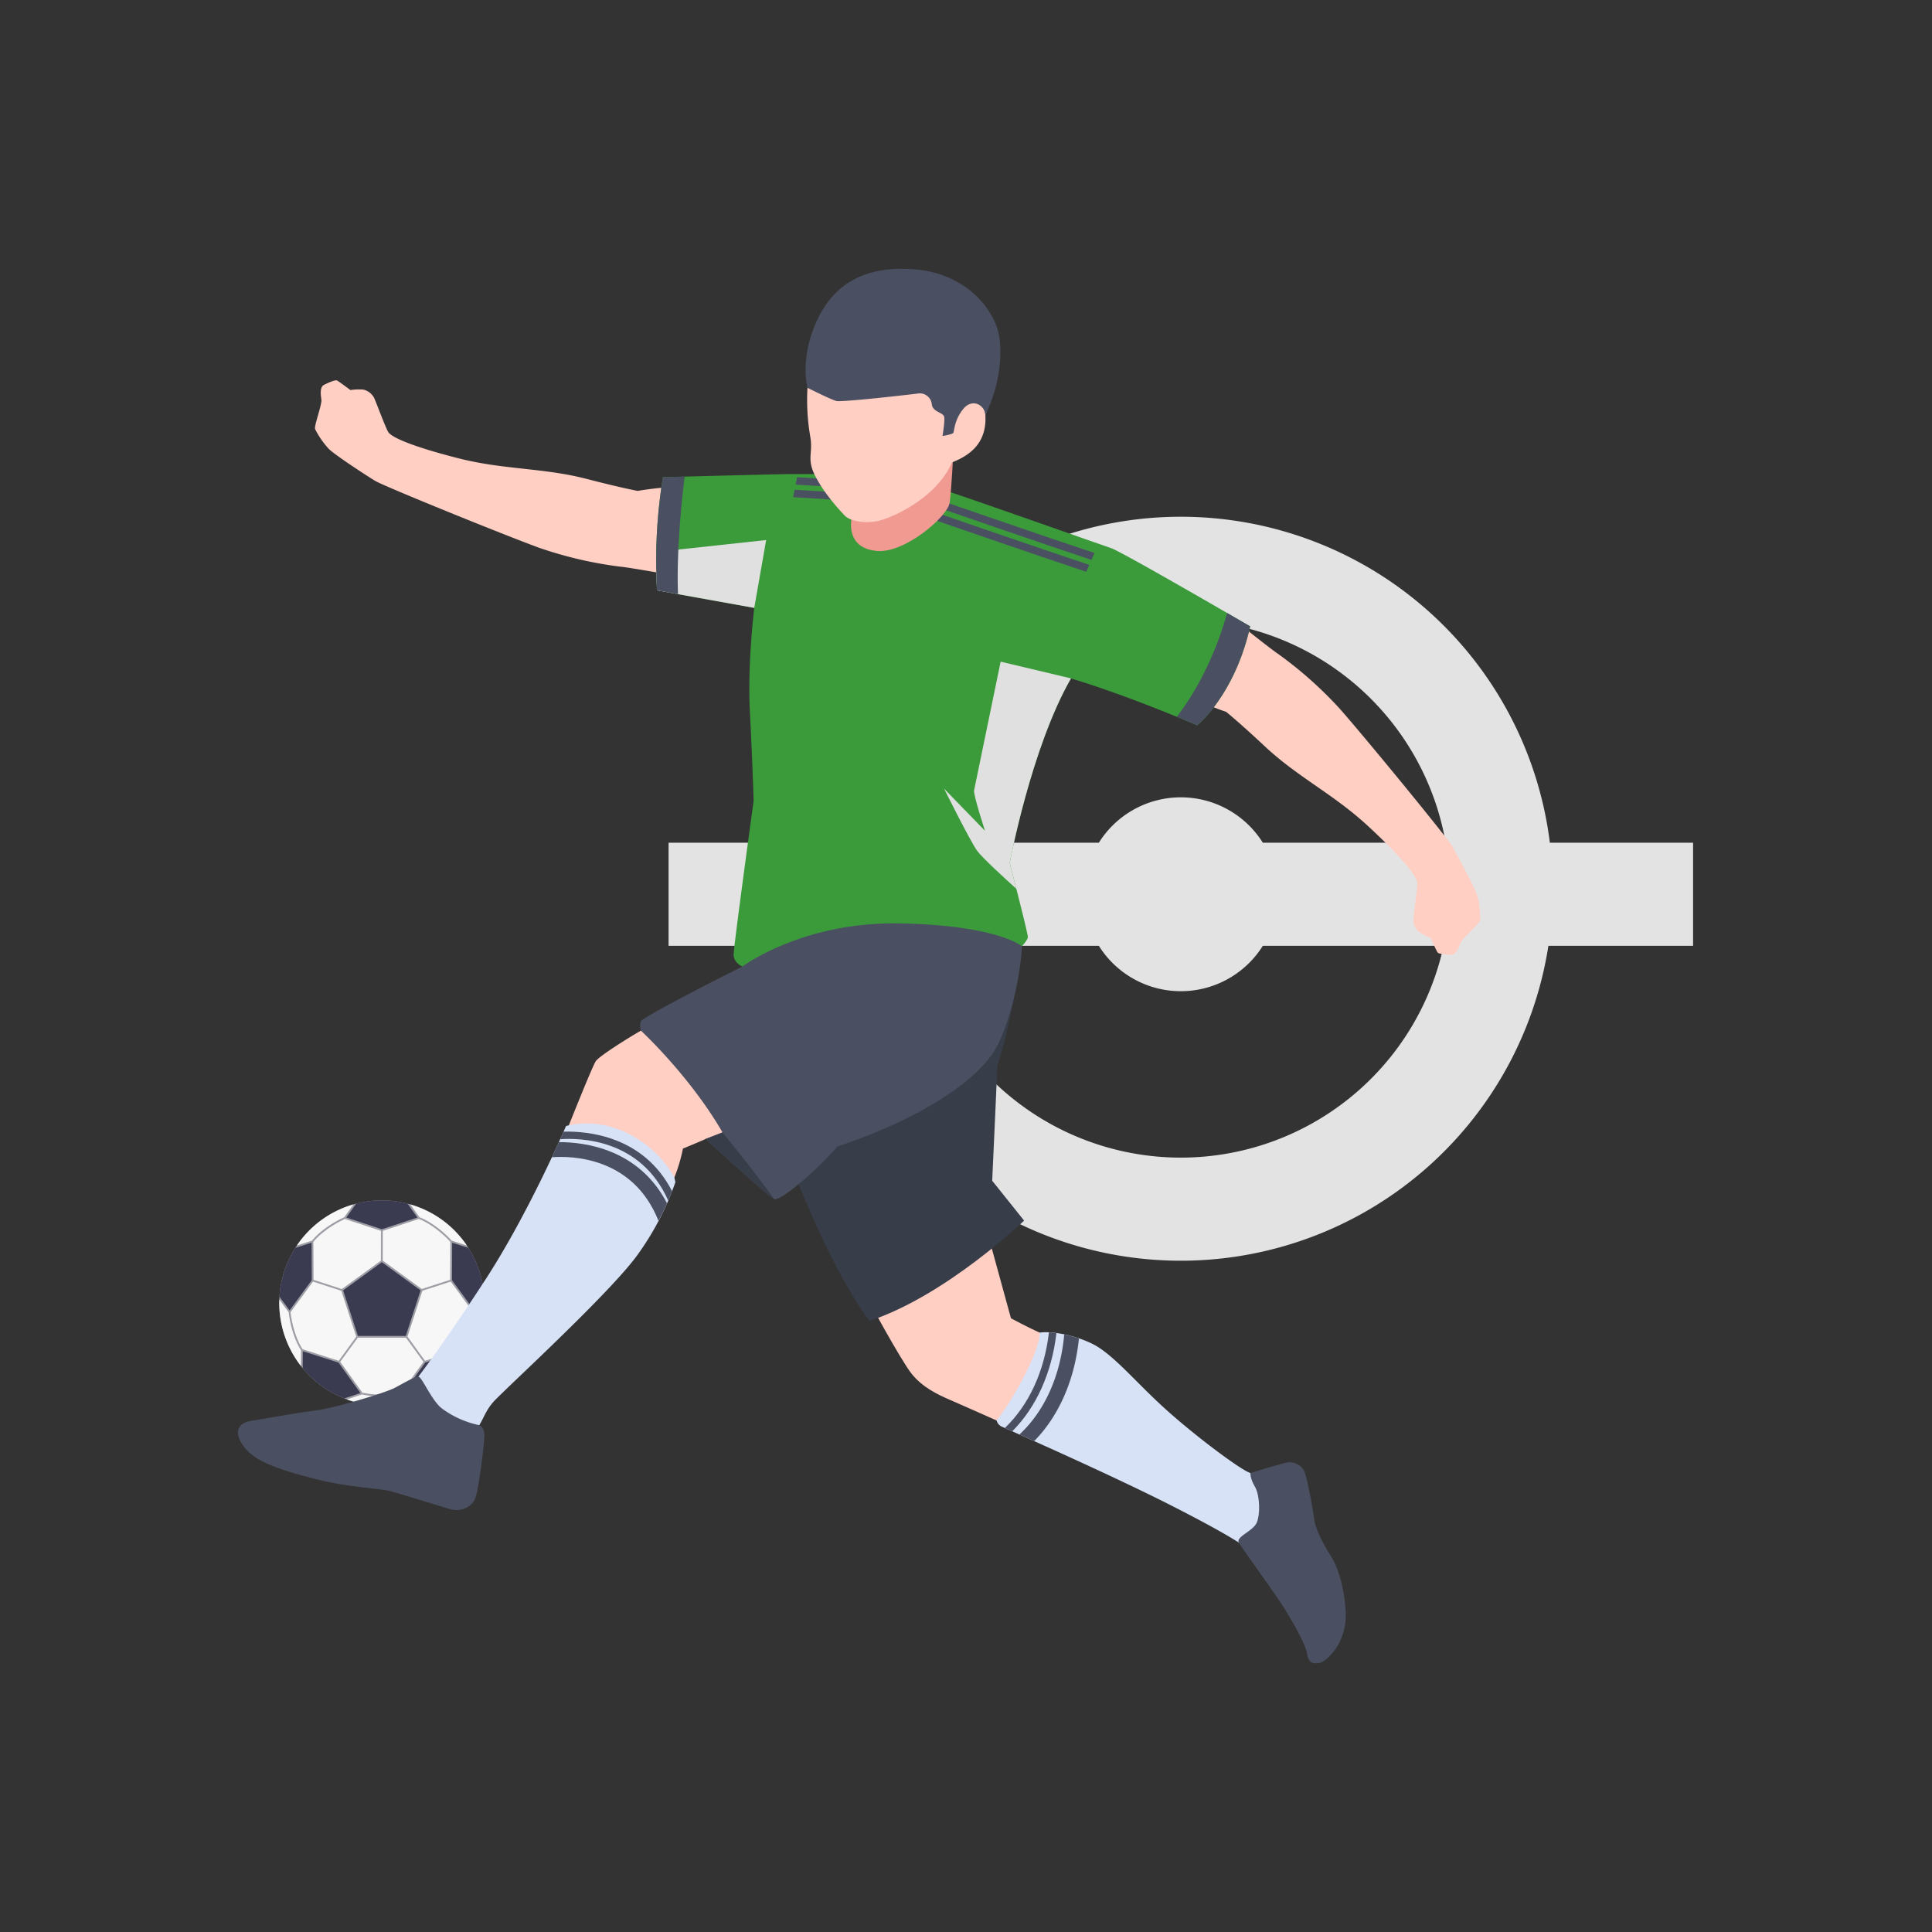 <svg xmlns="http://www.w3.org/2000/svg" xmlns:xlink="http://www.w3.org/1999/xlink" width="690" height="690" viewBox="0 0 690 690">
  <rect x="0" y="0" width="690" height="690" fill="#333333" stroke="none"/>
  <defs>
    <clipPath id="clip-path">
      <rect id="Rettangolo_84" data-name="Rettangolo 84" width="519.677" height="498.006" fill="none"/>
    </clipPath>
    <clipPath id="clip-path-3">
      <rect id="Rettangolo_81" data-name="Rettangolo 81" width="39.241" height="24.233" fill="none"/>
    </clipPath>
    <clipPath id="clip-path-4">
      <rect id="Rettangolo_82" data-name="Rettangolo 82" width="45.336" height="81.111" fill="none"/>
    </clipPath>
  </defs>
  <g id="Raggruppa_489" data-name="Raggruppa 489" transform="translate(-980 -5740)">
    <rect id="Rettangolo_154" data-name="Rettangolo 154" width="690" height="690" transform="translate(980 5740)" fill="none"/>
    <g id="Raggruppa_490" data-name="Raggruppa 490" transform="translate(1065 5836)">
      <g id="Raggruppa_269" data-name="Raggruppa 269" clip-path="url(#clip-path)">
        <g id="Raggruppa_268" data-name="Raggruppa 268">
          <g id="Raggruppa_267" data-name="Raggruppa 267" clip-path="url(#clip-path)">
            <path id="Tracciato_739" data-name="Tracciato 739" d="M463.554,172.652H412.4a132.816,132.816,0,0,0-263.6,0H97.655v36.821h51.661a132.853,132.853,0,0,0,262.558,0h51.68ZM280.6,93.06h0a96.141,96.141,0,0,1,94.586,79.592h-65.3a34.55,34.55,0,0,0-58.565,0H186.01A96.035,96.035,0,0,1,280.6,93.06m.014,192.054a96.047,96.047,0,0,1-93.844-75.641h64.556a34.552,34.552,0,0,0,58.557,0h64.561a96.048,96.048,0,0,1-93.83,75.641" transform="translate(56.122 32.321)" fill="#e3e3e3"/>
            <path id="Tracciato_740" data-name="Tracciato 740" d="M82.63,247.923A36.635,36.635,0,1,1,46,211.288,36.632,36.632,0,0,1,82.63,247.923" transform="translate(5.38 121.428)" fill="#9e9ea6"/>
            <path id="Tracciato_741" data-name="Tracciato 741" d="M48.6,220.887l-.068,13.382,7.919,10.785,3.6-4.877a36.557,36.557,0,0,0-5.664-17.456Z" transform="translate(27.891 126.944)" fill="#3a3a51"/>
            <path id="Tracciato_742" data-name="Tracciato 742" d="M58.1,251.56l-.047-6.067-12.746,4.071L37.5,260.427l5.763,1.926A36.743,36.743,0,0,0,58.1,251.56" transform="translate(21.55 141.085)" fill="#3a3a51"/>
            <path id="Tracciato_743" data-name="Tracciato 743" d="M37.675,225.308,23.845,235.356l5.275,16.262h17.1l5.283-16.262Z" transform="translate(13.704 129.485)" fill="#3a3a51"/>
            <path id="Tracciato_744" data-name="Tracciato 744" d="M37.264,221.589l12.7-4.192-3.534-4.952a36.895,36.895,0,0,0-18.337,0L24.559,217.4Z" transform="translate(14.114 121.427)" fill="#3a3a51"/>
            <path id="Tracciato_745" data-name="Tracciato 745" d="M35.282,260.432l-7.815-10.869-12.741-4.069-.052,6.072a36.841,36.841,0,0,0,14.84,10.788Z" transform="translate(8.433 141.086)" fill="#3a3a51"/>
            <path id="Tracciato_746" data-name="Tracciato 746" d="M13.011,245.054l7.921-10.785-.063-13.382-5.8,1.835a36.633,36.633,0,0,0-5.663,17.449Z" transform="translate(5.405 126.944)" fill="#3a3a51"/>
            <path id="Tracciato_747" data-name="Tracciato 747" d="M53.889,225.157l5.371,1.7a36.577,36.577,0,0,0-20.18-14.662l3.277,4.586c6.036,2.378,10.935,7.711,11.532,8.377" transform="translate(22.459 121.948)" fill="#f7f7f7"/>
            <path id="Tracciato_748" data-name="Tracciato 748" d="M18.726,225.159c4.13-5,10.716-8.015,11.532-8.377l3.282-4.587a36.56,36.56,0,0,0-20.178,14.662Z" transform="translate(7.679 121.948)" fill="#f7f7f7"/>
            <path id="Tracciato_749" data-name="Tracciato 749" d="M53.881,229.7l-10.119,3.272-5.322,16.391,6.25,8.626,12.93-4.129c.491-.858,3.9-6.966,4.3-13.22Z" transform="translate(22.091 132.006)" fill="#f7f7f7"/>
            <path id="Tracciato_750" data-name="Tracciato 750" d="M56.906,237.237l.063-13.569c-.66-.737-5.412-5.869-11.239-8.174L32.836,219.75l-.009,10.62L46.782,240.51Z" transform="translate(18.866 123.845)" fill="#f7f7f7"/>
            <path id="Tracciato_751" data-name="Tracciato 751" d="M37.659,256.065a38.6,38.6,0,0,1-7.606-.764l-5.345,1.783a36.745,36.745,0,0,0,24.937,0L44.3,255.3a26.747,26.747,0,0,1-6.642.765" transform="translate(14.2 146.721)" fill="#f7f7f7"/>
            <path id="Tracciato_752" data-name="Tracciato 752" d="M58.723,234.991c0-.408,0-.806-.02-1.2l-3.335,4.515c-.4,6.477-3.952,12.783-4.408,13.557l.047,5.609a36.707,36.707,0,0,0,7.716-22.48" transform="translate(29.287 134.36)" fill="#f7f7f7"/>
            <path id="Tracciato_753" data-name="Tracciato 753" d="M29.133,257.986l6.261-8.593L30.07,233l-10.128-3.3-8.029,10.938c.1.986.931,7.935,4.291,13.22Z" transform="translate(6.846 132.007)" fill="#f7f7f7"/>
            <path id="Tracciato_754" data-name="Tracciato 754" d="M31.1,262.07c.968.206,7.831,1.561,13.9,0l7.921-11.02-6.245-8.621H29.46l-6.277,8.621Z" transform="translate(13.323 139.324)" fill="#f7f7f7"/>
            <path id="Tracciato_755" data-name="Tracciato 755" d="M9.382,233.788c-.011.4-.02.8-.02,1.2a36.71,36.71,0,0,0,7.725,22.485l.043-5.611c-3.486-5.472-4.319-12.668-4.4-13.558Z" transform="translate(5.38 134.358)" fill="#f7f7f7"/>
            <path id="Tracciato_756" data-name="Tracciato 756" d="M17.094,223.661l.068,13.576,10.092,3.293,13.961-10.141.016-10.639L28.344,215.5c-.905.4-7.256,3.338-11.25,8.165" transform="translate(9.824 123.846)" fill="#f7f7f7"/>
            <path id="Tracciato_757" data-name="Tracciato 757" d="M142.618,243.912s12.061,22.336,15.966,27.249,9.385,7.48,13.516,9.269,18.426,8.152,18.426,8.152,14.405-12.172,14.29-31.826c-4.689-2.123-10.721-5.36-10.721-5.36-1.784-6.478-10.05-36.629-10.05-36.629Z" transform="translate(81.963 123.426)" fill="#ffcfc4"/>
            <path id="Tracciato_758" data-name="Tracciato 758" d="M101.139,175.067c-3.518,2.009-14.793,8.935-16.133,10.944s-10.61,25.4-10.61,25.4l37.522,18.818a58.305,58.305,0,0,0,4.239-13.054c4.471-1.8,8.1-3.419,8.1-3.419l15.687-3.293L115.6,168.812s-5.921,2.346-14.464,6.255" transform="translate(42.756 97.017)" fill="#ffcfc4"/>
            <path id="Tracciato_759" data-name="Tracciato 759" d="M239.188,85.4s8.851,7.064,11.306,8.7a142.243,142.243,0,0,1,22.117,19.681c8.48,9.588,38.166,45.728,40.06,49.008s8.344,15.224,9.083,17.967a30.771,30.771,0,0,1,.91,8.477c-.225,1.181-5.3,5.527-6.852,7.833-.446.931-1.43,4.535-3.419,4.513s-4.518-.317-4.889-.813-2.581-5.305-2.581-5.305a21.162,21.162,0,0,1-4.108-2.042,5.828,5.828,0,0,1-2-4.4c.094-1.825,1.444-10.818,1.4-13.127s-5.486-9.113-17.7-20.4-25.017-17.385-36.7-28.327c-9.214-8.628-13.846-12.352-13.846-12.352-7.716-2.579-21.529-9.062-21.529-9.062l8.291-30.2s11.36,4.974,20.452,9.854" transform="translate(120.943 43.418)" fill="#ffcfc4"/>
            <path id="Tracciato_760" data-name="Tracciato 760" d="M140.429,94.067s-11.149-1.979-14.092-2.246a142.347,142.347,0,0,1-28.831-6.727C85.482,80.721,42.14,63.148,38.9,61.173s-14.6-9.39-16.556-11.447A30.579,30.579,0,0,1,17.5,42.71c-.372-1.142,2.016-7.387,2.271-10.152-.046-1.031-.905-4.669.853-5.6s4.115-1.879,4.685-1.622,4.8,3.43,4.8,3.43A21,21,0,0,1,34.69,28.6a5.805,5.805,0,0,1,3.858,2.908c.791,1.649,3.9,10.193,5.042,12.2s9.171,5.389,25.293,9.473,30.283,3.327,45.772,7.36c12.217,3.178,18.065,4.241,18.065,4.241,8.009-1.42,23.241-2.323,23.241-2.323l7.144,30.5s-12.354,1.055-22.676,1.11" transform="translate(10.035 14.537)" fill="#ffcfc4"/>
            <path id="Tracciato_761" data-name="Tracciato 761" d="M120.526,206.019s15.41,49.414,35.68,77.556c27.471-9.045,55.277-35.847,55.277-35.847l-11.39-14.238s1.842-40.2,1.842-40.871c4.187-13.568,7.522-32.193,7.522-32.193H120.526Z" transform="translate(69.266 92.197)" fill="#383d4a"/>
            <path id="Tracciato_762" data-name="Tracciato 762" d="M127.727,166.842c-14.631,7.314-35.569,18.2-36.239,19.542a5.228,5.228,0,0,0,0,3.351s17.421,16.079,29.146,36.349l-6.031,2.345s22.279,20.436,24.457,21.441,15.243-10.218,22.613-18.761c34.506-11.558,50.756-25.628,55.948-34s9.511-26.68,9.941-37.522-34.062-17.588-54.5-16.081-34.229,10.5-45.337,23.34" transform="translate(52.407 82.35)" fill="#4a5061"/>
            <path id="Tracciato_763" data-name="Tracciato 763" d="M112.089,195.868l-6.03,2.345s22.277,20.436,24.455,21.441c-9.212-12.73-18.426-23.786-18.426-23.786" transform="translate(60.952 112.566)" fill="#383d4a"/>
            <path id="Tracciato_764" data-name="Tracciato 764" d="M170.29,46.554H143.263c-4.689,0-46.006,1.116-46.006,1.116A184.488,184.488,0,0,0,95.131,88.1l34.732,6.253s-2.46,19.991-1.565,36.963,1.34,31.938,1.34,31.938-7.149,52.039-7.149,54.943,3.129,4.244,3.129,4.244,21.331-16.081,56.283-15.412,43.552,8.152,43.552,8.152,2.016-2.123,2.126-3.239-6.48-26.466-6.48-26.466,7.647-41.15,21.885-65.942c21.106,6.367,45.06,16.752,45.06,16.752s13.4-10.721,18.928-35.344c0,0-45.729-26.634-49.75-27.975s-52.765-18.593-59.3-20.6-27.633-5.806-27.633-5.806" transform="translate(54.516 26.755)" fill="#3b9b3b"/>
            <g id="Raggruppa_263" data-name="Raggruppa 263" transform="translate(149.383 96.871)" style="mix-blend-mode: multiply;isolation: isolate">
              <g id="Raggruppa_262" data-name="Raggruppa 262">
                <g id="Raggruppa_261" data-name="Raggruppa 261" clip-path="url(#clip-path-3)">
                  <path id="Tracciato_765" data-name="Tracciato 765" d="M94.9,65.764c-.079,4.26-.032,8.859.23,13.733l34.732,6.255,4.245-24.235Z" transform="translate(-94.865 -61.517)" fill="#e0e0e0"/>
                </g>
              </g>
            </g>
            <path id="Tracciato_766" data-name="Tracciato 766" d="M126.473,49.925c10.081.556,23.132,1.436,23.394,1.436l0,0,26.671,6.461c.392.134,37.946,13.136,55.592,18.985l1.093-2.463c-17.52-5.8-55.418-18.922-55.93-19.092l-27.017-6.53c-.14-.009-13.106-.885-23.284-1.452Z" transform="translate(72.684 27.165)" fill="#4a5061"/>
            <path id="Tracciato_767" data-name="Tracciato 767" d="M149.409,51.546c-.142-.009-12.846-.868-22.975-1.433l-.523,2.655c10.034.556,22.828,1.419,23.084,1.419l.006,0,26.669,6.461c.389.132,37,12.81,54.911,18.758l1.094-2.463c-17.8-5.9-54.743-18.695-55.252-18.863Z" transform="translate(72.361 28.8)" fill="#4a5061"/>
            <path id="Tracciato_768" data-name="Tracciato 768" d="M140.66,46.928s-1.34,16.306-1.565,18.873-.444,10.051,9.38,10.832,25.126-12.284,25.8-17.309,1.261-17.309,1.261-17.309H140.77Z" transform="translate(79.9 24.146)" fill="#f09a92"/>
            <path id="Tracciato_769" data-name="Tracciato 769" d="M105,47.132c-4.622.121-7.748.206-7.748.206a184.553,184.553,0,0,0-2.124,40.426l7.5,1.351c-.591-15.533,1.392-34.054,2.372-41.983" transform="translate(54.517 27.087)" fill="#4a5061"/>
            <path id="Tracciato_770" data-name="Tracciato 770" d="M230.894,78.061c-2.194,7.918-7.475,23.4-17.966,37.075,4.466,1.828,7.261,3.039,7.261,3.039s13.4-10.721,18.928-35.344c0,0-3.313-1.932-8.223-4.77" transform="translate(122.37 44.862)" fill="#4a5061"/>
            <g id="Raggruppa_266" data-name="Raggruppa 266" transform="translate(252.163 140.312)" style="mix-blend-mode: multiply;isolation: isolate">
              <g id="Raggruppa_265" data-name="Raggruppa 265">
                <g id="Raggruppa_264" data-name="Raggruppa 264" clip-path="url(#clip-path-4)">
                  <path id="Tracciato_771" data-name="Tracciato 771" d="M170.854,135.112c-.225,1.787,3.91,14.405,3.91,14.405l-14.631-15.075s9.38,18.871,11.835,22.222c1.827,2.488,9.93,9.9,13.982,13.55-1.282-5.023-2.367-9.2-2.367-9.2s7.648-41.15,21.887-65.941L180.344,89.1Z" transform="translate(-160.135 -89.104)" fill="#e0e0e0"/>
                </g>
              </g>
            </g>
            <path id="Tracciato_772" data-name="Tracciato 772" d="M130.109,58.225c1.272,6.567-1.435,8.173,1.937,14.675s8.795,12.224,10.428,13.963,6.182,2.937,11.333,2.061,21.5-8.2,26.989-21.019c6.434-2.521,13.128-7.155,11.8-18.315,1.46-4.649,7.3-41.366-17.008-46.057s-35.05,3.452-39.95,12.925-6.417,22.523-6.507,26.127a77.068,77.068,0,0,0,.979,15.64" transform="translate(74.188 1.246)" fill="#ffcfc4"/>
            <path id="Tracciato_773" data-name="Tracciato 773" d="M129.413,42.5S137.7,46.68,139.688,47.2,167.239,44.78,169.1,44.51a4.281,4.281,0,0,1,4.7,3.89c.381,2.882,4.2,2.828,4.444,4.571s-.617,6.737-.617,6.737,3.376-.524,3.827-1.085.219-4.3,3.5-8.456,7.889-1.531,7.993,2.264c1.718-4.17,6.3-13.908,5.157-26.688C197.128,15.109,186.339,1.69,167.667.19s-28.948,6.056-34.5,17.52-4.685,20.835-3.753,24.791" transform="translate(73.979 0)" fill="#4a5061"/>
            <path id="Tracciato_774" data-name="Tracciato 774" d="M135.166,213.217c-5.428-10.546-21.065-22.83-38.7-18.474,0,0-13.124,30.765-28.7,54.719s-25.8,37.354-27.806,39.531-7.2,9.212-1,15.243,21.274,4.02,24.624,0,3.518-7.036,6.867-10.888,41.993-39.086,51.708-52.822a100.358,100.358,0,0,0,13.369-25.74Z" transform="translate(20.69 111.401)" fill="#d7e2f7"/>
            <path id="Tracciato_775" data-name="Tracciato 775" d="M109.253,226.18c1.22-2.3,2.234-4.4,3.063-6.245-9.993-19.383-29.272-21.884-38.632-21.868-.7,1.549-1.534,3.36-2.491,5.4,6.856-.51,28.978-.243,38.061,22.717" transform="translate(40.914 113.829)" fill="#4a5061"/>
            <path id="Tracciato_776" data-name="Tracciato 776" d="M111.658,220.339c.554-1.269,1.02-2.4,1.387-3.345-10.14-19.838-30.293-21.528-38.768-21.293-.32.724-.728,1.636-1.2,2.7,7.13-.507,28.864-.105,38.585,21.939" transform="translate(41.995 112.459)" fill="#4a5061"/>
            <path id="Tracciato_777" data-name="Tracciato 777" d="M72.929,262.7c-3.753-2.767-7.192-11.376-8.511-11.439s-5.34,2.394-8.574,4.069-21.106,7.146-28.252,8.039-17.311,2.792-22.9,3.686-6.25,5.137-1.675,10.273,14.632,7.929,25.128,10.609,22.561,3.349,25.46,4.02,18.317,5.472,22,6.589,8.151-.337,9.381-4.579,3.124-19.988,3.016-22-1.126-3.2-1.849-3.386A33.787,33.787,0,0,1,72.929,262.7" transform="translate(0 144.398)" fill="#4a5061"/>
            <path id="Tracciato_778" data-name="Tracciato 778" d="M172.054,272.71a3.385,3.385,0,0,0,2.11,2.31c1.926.921,38.757,17.029,61.648,28.754s24.34,13.848,28.25,16.081,12.286-4.129,9.826-13.623-8.04-13.4-11.725-14.964-18.536-12.506-29.592-22.446-19.1-20.1-26.691-23.676-15.511-4.36-18.473-3.8c.162,6.033-8.417,22.408-15.353,31.362" transform="translate(98.88 138.609)" fill="#d7e2f7"/>
            <path id="Tracciato_779" data-name="Tracciato 779" d="M198.486,243.111a44.69,44.69,0,0,0-5.256-1.433c-1.313,14.728-6.971,27.4-16.007,35.755,1.529.683,3.308,1.477,5.277,2.36,8.872-9.032,14.484-21.917,15.986-36.683" transform="translate(101.85 138.893)" fill="#4a5061"/>
            <path id="Tracciato_780" data-name="Tracciato 780" d="M192.342,241.469c-.957-.129-1.858-.22-2.669-.261-1.628,13.955-7.162,25.975-15.756,34.171.6.272,1.5.671,2.644,1.181,8.61-8.612,14.138-20.918,15.782-35.091" transform="translate(99.95 138.623)" fill="#4a5061"/>
            <path id="Tracciato_781" data-name="Tracciato 781" d="M227.041,299.368c.754,1.458,12.642,17.832,15.766,22.745s7.932,13.179,8.6,16.975,2.455,3.46,4.466,3.238,10.275-6.922,9.27-19.207-4.356-17.645-6.031-20.213-4.8-8.71-5.135-11.613-2.543-15.635-3.716-17.73a6,6,0,0,0-5.7-2.847c-1.926.252-13.416,3.831-13.39,3.845s-.178,1.767,1.581,4.781,2.009,9.8.669,12.9-7.491,4.982-6.385,7.127" transform="translate(130.405 155.559)" fill="#4a5061"/>
          </g>
        </g>
      </g>
    </g>
  </g>
</svg>
